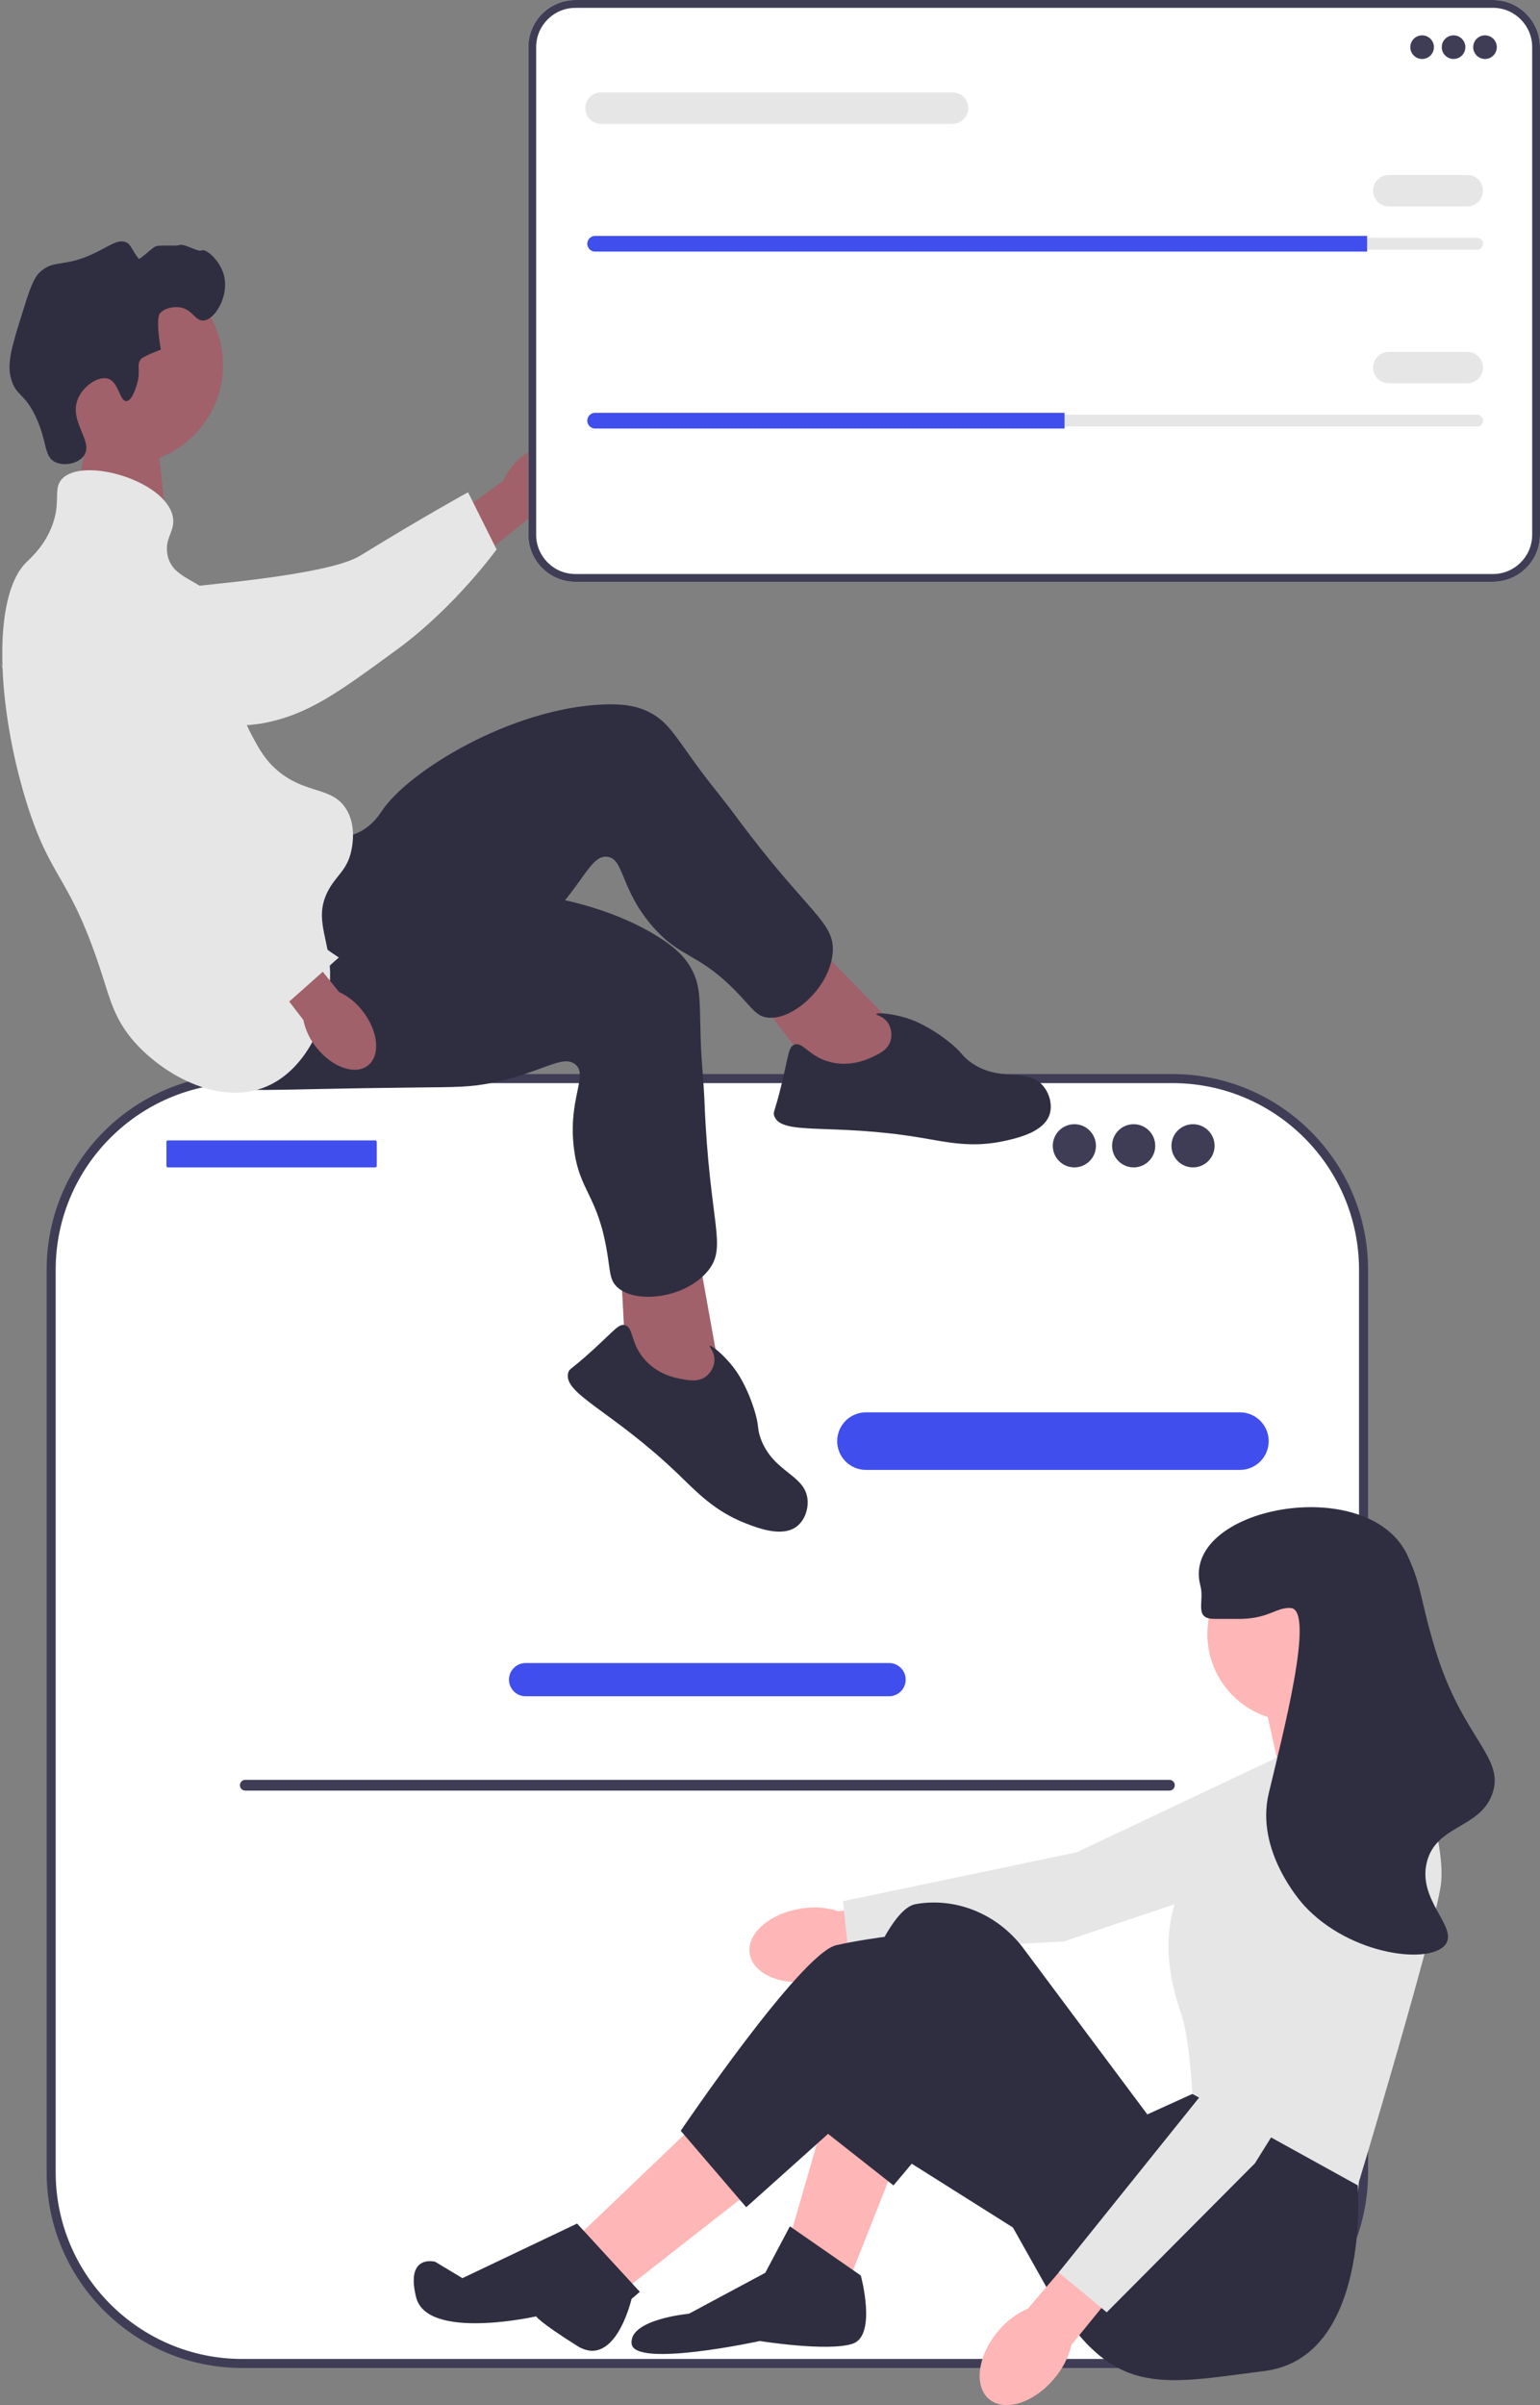 <?xml version="1.0" encoding="UTF-8"?>
<svg id="Layer_1" data-name="Layer 1" xmlns="http://www.w3.org/2000/svg" viewBox="0 0 340.45 531.4">
  <rect x="0" y="0" width="340.45" height="531.4" fill="#808080" stroke="none"/>
  <defs>
    <style>
      .cls-1 {
        fill: #e6e6e6;
      }

      .cls-2 {
        fill: #fff;
      }

      .cls-3 {
        fill: #ffb6b6;
      }

      .cls-4 {
        fill: #a0616a;
      }

      .cls-5 {
        fill: #404eed;
      }

      .cls-6 {
        fill: #3f3d56;
      }

      .cls-7 {
        fill: #2f2e41;
      }
    </style>
  </defs>
  <polygon class="cls-4" points="20.84 88.74 16.84 109.74 36.79 115.37 34.31 92.95 20.84 88.74"/>
  <g>
    <path class="cls-2" d="m259.21,238.31H53.54c-23.32,0-42.23,18.91-42.23,42.23v199.43c0,23.32,18.91,42.23,42.23,42.23h205.67c23.32,0,42.23-18.91,42.23-42.23v-199.43c0-23.32-18.91-42.23-42.23-42.23h0Z"/>
    <path class="cls-6" d="m259.21,523.2H53.54c-23.84,0-43.23-19.39-43.23-43.23v-199.43c0-23.84,19.39-43.23,43.23-43.23h205.67c23.84,0,43.23,19.39,43.23,43.23v199.43c0,23.84-19.39,43.23-43.23,43.23h0ZM53.54,239.31c-22.73,0-41.23,18.5-41.23,41.23v199.43c0,22.73,18.5,41.23,41.23,41.23h205.67c22.73,0,41.23-18.5,41.23-41.23v-199.43c0-22.73-18.5-41.23-41.23-41.23H53.54Z"/>
    <path class="cls-5" d="m274.11,324.77h-82.67c-3.51,0-6.36-2.85-6.36-6.36s2.85-6.36,6.36-6.36h82.67c3.51,0,6.36,2.85,6.36,6.36s-2.85,6.36-6.36,6.36h0Z"/>
    <path class="cls-5" d="m196.55,374.78h-80.36c-2.03,0-3.67-1.65-3.67-3.67s1.65-3.67,3.67-3.67h80.36c2.03,0,3.67,1.65,3.67,3.67s-1.65,3.67-3.67,3.67h0Z"/>
    <rect class="cls-5" x="36.79" y="251.97" width="46.5" height="5.96" rx=".31" ry=".31"/>
    <circle class="cls-6" cx="237.51" cy="253.16" r="4.77"/>
    <circle class="cls-6" cx="250.62" cy="253.16" r="4.77"/>
    <circle class="cls-6" cx="263.74" cy="253.16" r="4.77"/>
    <path class="cls-6" d="m53.04,394.44c0,.66.53,1.19,1.19,1.19h204.29c.66,0,1.19-.53,1.19-1.19s-.53-1.19-1.19-1.19H54.23c-.66,0-1.19.53-1.19,1.19Z"/>
  </g>
  <g>
    <path id="uuid-d0b76542-8f08-4363-846d-0cc3b89caf22-213" class="cls-4" d="m115.34,100.92c4.35-3.59,9.73-4.26,12.02-1.49,2.29,2.77.61,7.92-3.74,11.52-1.72,1.46-3.76,2.49-5.96,2.99l-18.62,14.99-6.85-8.89,19.08-13.84c.91-2.06,2.31-3.88,4.07-5.29h0Z"/>
    <path class="cls-1" d="m7.72,134.75c0-.66,0-6.45,4.28-10.1,4.92-4.2,11.86-2.5,14.29-1.9,5.62,1.38,6.08,3.79,11.37,6.27,9.88,4.64-2.5,2.26,3.38.78,2.04-.51,31.31-2.55,38.6-7.03,14.17-8.72,23.83-14.01,23.83-14.01l6.31,12.63s-9.13,12.69-21.98,22.1c-13.18,9.65-19.77,14.47-29.78,16.33-.86.16-22.07,3.78-39.16-8.98-3.9-2.91-11.04-8.24-11.15-16.07h0Z"/>
    <circle class="cls-4" cx="27.31" cy="80.64" r="21.99"/>
    <g>
      <polygon class="cls-4" points="199.54 228.4 176.89 205.21 165.2 217.41 182.08 239.64 198.82 241.55 199.54 228.4"/>
      <path class="cls-7" d="m70.22,184.92c1.32.11,5.53.95,9.56-1.26,2.75-1.51,4.15-3.76,4.63-4.47,5.9-8.86,28.55-22.68,48.88-23.54,4.6-.19,7.63.34,10.39,1.78,3.91,2.04,5.46,4.95,10.42,11.78,2.71,3.74,5.71,7.26,8.45,10.97,16.06,21.74,22.15,23.44,21.53,30.41-.69,7.73-9.03,15.07-14.57,14.22-2.27-.35-3.15-1.92-6.18-5.12-8.89-9.37-12.57-7.64-18.9-14.81-7.39-8.38-6.42-15.32-10.28-15.59-3.58-.25-5.1,5.68-12.73,13.55-3.49,3.6-5.98,5.25-13.56,10.51-29.51,20.47-29.98,21.91-35.94,23.54-2.61.71-21.1,5.78-27.69-2.28-10.31-12.63,14.05-50.68,25.98-49.69h0Z"/>
      <path class="cls-7" d="m192.62,233.64c1.67-.75,3.61-1.62,4.24-3.63.42-1.36.18-3.04-.7-4.2-1.01-1.34-2.51-1.51-2.45-1.75.09-.36,3.63-.22,7.52,1.15.73.26,4.05,1.47,8.28,4.77,3.39,2.64,2.93,3.17,5.05,4.7,6.52,4.68,12.63.99,16.15,5.38,1.36,1.69,1.94,4.1,1.37,6.04-1.15,3.9-6.74,5.25-9.8,5.94-7.36,1.67-12.93.31-18.75-.67-19.79-3.33-30.9-.3-32.39-4.88-.28-.87.18-.79,1.7-7.16,1.51-6.28,1.46-8.01,2.74-8.51,1.93-.76,3.23,2.69,8.09,3.87,4.31,1.04,7.87-.55,8.94-1.04h0Z"/>
    </g>
    <g>
      <polygon class="cls-4" points="159.28 304.24 153.55 272.34 137.03 275.87 138.51 303.74 151.29 314.72 159.28 304.24"/>
      <path class="cls-7" d="m76.68,195.65c1.03.83,4.04,3.9,8.62,4.32,3.12.29,5.55-.78,6.34-1.1,9.86-4.02,36.36-2.74,53.66,7.97,3.92,2.43,6.13,4.57,7.6,7.3,2.09,3.88,1.74,7.17,2.01,15.6.14,4.61.65,9.21.84,13.82,1.08,27.01,5.17,31.84.74,37.25-4.91,6.01-15.93,7.4-20.04,3.58-1.68-1.56-1.52-3.36-2.24-7.71-2.1-12.74-6.11-13.38-7.32-22.87-1.41-11.08,3.29-16.29.25-18.67-2.82-2.21-7.4,1.84-18.14,4.06-4.91,1.02-7.9.99-17.12,1.08-35.91.37-37.11,1.3-42.96-.7-2.56-.87-20.71-7.06-21.63-17.44-1.44-16.24,40.08-34.05,49.4-26.53h0Z"/>
      <path class="cls-7" d="m150.61,304.69c1.8.32,3.9.69,5.55-.63,1.12-.89,1.86-2.41,1.78-3.87-.09-1.67-1.23-2.66-1.04-2.82.28-.25,3.13,1.86,5.57,5.18.46.63,2.53,3.5,4.17,8.6,1.32,4.09.64,4.27,1.54,6.72,2.77,7.53,9.89,7.91,10.35,13.52.18,2.17-.69,4.48-2.26,5.77-3.14,2.58-8.53.55-11.44-.59-7.03-2.75-10.87-7.01-15.14-11.09-14.5-13.87-25.4-17.6-24.06-22.23.25-.88.59-.56,5.43-4.97,4.77-4.35,5.7-5.81,7.05-5.51,2.02.46,1.16,4.04,4.52,7.74,2.98,3.28,6.82,3.96,7.98,4.17h0Z"/>
    </g>
    <path class="cls-7" d="m30.3,84.85c.86-3.06-.22-4.18.88-5.55,0,0,.44-.55,4.38-2.05h0c-1.16-6.75-.29-7.89-.29-7.89,1-1.32,3.02-1.63,4.38-1.46,2.9.36,3.41,2.98,5.26,2.92,2.56-.08,5.63-5.2,4.68-9.65-.78-3.62-4.13-6.31-4.97-5.85-.83.46-3.83-1.58-4.97-1.17-.78.28-4.43-.09-5.26.29-.91.42-3.5,3.03-3.75,2.71-1.72-2.29-1.69-3.09-2.68-3.58-1.77-.87-3.7.74-7.02,2.34-6.83,3.29-8.83,1.33-11.98,4.09-1.59,1.4-2.45,4.07-4.09,9.35-2.3,7.39-3.45,11.09-2.34,14.61,1.13,3.6,2.8,2.82,5.26,7.89,2.74,5.65,1.8,8.94,4.38,10.23,2,1,5.22.36,6.43-1.46,2.08-3.12-3.29-7.35-1.46-12.28,1.12-3.02,4.59-5.31,6.72-4.68,2.41.72,2.58,5.04,4.09,4.97,1.29-.06,2.19-3.27,2.34-3.8,0,0,0,0,0,0Z"/>
    <path class="cls-1" d="m13.64,105.89c4.5-5.05,22.83.18,24.55,8.18.71,3.29-1.9,4.68-1.17,8.48,1.08,5.55,7.17,5.17,11.69,10.81,6.42,8.02-.19,15.85,7.02,29.23,1.54,2.86,2.84,5.27,5.55,7.6,6.23,5.35,12.03,3.52,15.2,8.48,2.37,3.71,1.4,8.28,1.17,9.35-.94,4.39-3.47,5.46-5.26,9.06-2.97,5.99.39,10.38.58,17.54.24,8.95-4.52,21.36-14.03,25.43-10.69,4.57-23.58-3-29.81-10.52-3.72-4.49-4.8-8.63-6.43-13.74-7.28-22.84-11.39-20.77-16.95-38.87-6.36-20.7-7.61-44.94,0-52.61,1.01-1.02,3.79-3.37,5.55-7.6,2.38-5.7.32-8.56,2.34-10.81h0Z"/>
    <g>
      <path id="uuid-35da8825-ceb1-46f8-a8e3-884fcc945dd4-214" class="cls-4" d="m80.14,223.36c3.49,4.43,4.03,9.83,1.21,12.05-2.82,2.22-7.94.43-11.43-4.01-1.42-1.75-2.4-3.82-2.85-6.03l-14.55-18.97,7.52-5.73,14.91,18.5c2.04.96,3.82,2.4,5.19,4.19h0Z"/>
      <path class="cls-1" d="m26.87,125.12c.65-.14,6.31-1.32,10.76,2.13,5.11,3.96,4.87,11.1,4.78,13.61-.2,5.79-2.47,6.73-3.82,12.41-2.52,10.62,2.28,20.49,4.94,25.94.92,1.89,3.87,7.66,9.75,13.88,11.43,12.1,21.63,18.46,21.63,18.46l-10.96,9.74s-17.45-5.32-29.28-15.98C22.54,194.37,3.88,155.68.02,146.26c-.33-.81,4.38,12.38,13.39-6.95,2.05-4.41,5.82-12.49,13.46-14.19,0,0,0,0,0,0Z"/>
    </g>
  </g>
  <g>
    <path id="uuid-ba1531a6-e7ab-4297-b996-1d676f43fe3f-215" class="cls-3" d="m177.11,421.69c-6.97,1.07-12.06,5.53-11.38,9.96.68,4.43,6.88,7.16,13.84,6.09,2.79-.39,5.44-1.44,7.74-3.07l29.45-4.9-1.97-11.64-29.39,4.16c-2.68-.86-5.53-1.07-8.31-.6h0Z"/>
    <polygon class="cls-1" points="304.04 385.39 292.62 409.63 235.2 428.96 187.56 431.5 186.37 420.06 238 409.26 290.98 384.22 304.04 385.39"/>
    <polygon class="cls-3" points="198.15 477.42 187.89 503.35 174.62 494.3 182.46 467.16 198.15 477.42"/>
    <polygon class="cls-3" points="155.32 467.77 128.18 493.7 139.04 505.16 166.78 483.45 155.32 467.77"/>
    <polygon class="cls-3" points="309.13 383.32 308.82 381.21 301.89 367.64 278.97 373.67 283.19 392.37 309.13 383.32"/>
    <path class="cls-7" d="m299.48,473.8l.7,9.06s2.91,37.99-20.61,41-33.78,6.03-47.65-17.49l-21.71-38.6-12.68,15.09-16.87-13.28s12.06-47.05,21.71-48.86c1.21-.23,2.41-.34,3.6-.36,7.99-.17,15.52,3.74,20.3,10.15l27.37,36.66,9.95-4.52,35.89,11.16h0Z"/>
    <path class="cls-7" d="m169.19,502.15l5.43-10.25,15.68,10.86s3.62,13.27-1.81,15.08-20.51-.6-20.51-.6c0,0-27.75,6.03-28.35.6s12.67-6.63,12.67-6.63l16.89-9.05h0Z"/>
    <path class="cls-7" d="m228.3,494.91l-41.92-26.41-21.41,19.18-14.48-16.89s26.54-39.21,34.38-41.01,20.51-3.02,20.51-3.02l38.6,35.59-15.68,32.57h0Z"/>
    <path class="cls-7" d="m127.58,491.29l13.87,15.08-1.83,1.56s-3.6,15.67-12.04,10.37-9.05-6.51-9.05-6.51c0,0-24.13,5.43-26.54-4.22s4.22-7.84,4.22-7.84l6.02,3.62,25.34-12.06h0Z"/>
    <circle class="cls-3" cx="286.21" cy="361.01" r="19.3"/>
    <path class="cls-1" d="m281.68,388.45l27.75-8.44s10.86,25.33,9.05,36.79c-1.81,11.46-18.29,66.06-18.29,66.06l-36.59-20.22s-.6-12.06-2.41-17.49-7.54-22.02,5.13-35.89,15.38-20.81,15.38-20.81h0Z"/>
    <g>
      <path id="uuid-375aaccb-22f9-42b6-a352-baabb12db8d2-216" class="cls-3" d="m220.62,515.1c-4.52,5.41-5.38,12.12-1.94,15,3.44,2.87,9.89.82,14.41-4.6,1.83-2.14,3.13-4.68,3.78-7.42l18.84-23.16-9.18-7.43-19.28,22.57c-2.58,1.13-4.85,2.86-6.63,5.05h0Z"/>
      <polygon class="cls-1" points="302.96 400.62 309.52 426.59 277.43 477.97 244.66 510.9 234.04 502.09 267.08 460.98 292.13 408 302.96 400.62"/>
    </g>
    <path class="cls-7" d="m268.41,357.69c4.95-.01,5.23.02,6.03,0,6.14-.16,7.74-2.58,10.86-2.41,5.55.29-1.78,28.14-4.83,41.01-2.99,12.63,7.11,23.94,7.84,24.73,10.26,11.15,28.27,13.19,31.36,8.44,2.5-3.84-6.37-9.69-4.22-18.09,2.1-8.21,11.77-7.34,14.48-15.08,2.83-8.1-6.69-12.19-12.67-31.97-3.43-11.36-2.83-13.47-6.03-20.51-8.57-18.8-50.55-10.8-45.84,6.63.91,3.37-1.51,7.25,3.02,7.24h0Z"/>
  </g>
  <g>
    <path class="cls-2" d="m330.05,128.56H127.2c-5.74,0-10.4-4.67-10.4-10.4V10.4c0-5.74,4.67-10.4,10.4-10.4h202.85c5.74,0,10.4,4.67,10.4,10.4v107.75c0,5.74-4.67,10.4-10.4,10.4Z"/>
    <path class="cls-6" d="m330.05,128.56H127.2c-5.74,0-10.4-4.67-10.4-10.4V10.4c0-5.74,4.67-10.4,10.4-10.4h202.85c5.74,0,10.4,4.67,10.4,10.4v107.75c0,5.74-4.67,10.4-10.4,10.4ZM127.2,1.74c-4.78,0-8.67,3.89-8.67,8.67v107.75c0,4.78,3.89,8.67,8.67,8.67h202.85c4.78,0,8.67-3.89,8.67-8.67V10.4c0-4.78-3.89-8.67-8.67-8.67,0,0-202.85,0-202.85,0Z"/>
    <circle class="cls-6" cx="314.39" cy="10.42" r="2.61"/>
    <circle class="cls-6" cx="321.34" cy="10.42" r="2.61"/>
    <circle class="cls-6" cx="328.29" cy="10.42" r="2.61"/>
    <path class="cls-1" d="m131.56,52.55c-.72,0-1.3.58-1.3,1.3,0,.35.14.67.38.91.25.25.57.39.92.39h194.99c.72,0,1.3-.58,1.3-1.3,0-.35-.14-.67-.38-.91-.25-.25-.57-.39-.92-.39h-194.99Z"/>
    <path class="cls-5" d="m302.23,52.12v3.47h-170.67c-.48,0-.91-.19-1.22-.51-.32-.31-.51-.75-.51-1.22,0-.96.78-1.74,1.74-1.74h170.67Z"/>
    <path class="cls-1" d="m324.38,45.6h-17.37c-1.92,0-3.47-1.56-3.47-3.47s1.56-3.47,3.47-3.47h17.37c1.92,0,3.47,1.56,3.47,3.47s-1.56,3.47-3.47,3.47Z"/>
    <path class="cls-1" d="m210.59,27.36h-77.72c-1.92,0-3.47-1.56-3.47-3.47s1.56-3.47,3.47-3.47h77.72c1.92,0,3.47,1.56,3.47,3.47s-1.56,3.47-3.47,3.47Z"/>
    <path class="cls-1" d="m131.56,91.64c-.72,0-1.3.58-1.3,1.3,0,.35.14.67.38.91.25.25.57.39.92.39h194.99c.72,0,1.3-.58,1.3-1.3,0-.35-.14-.67-.38-.91-.25-.25-.57-.39-.92-.39h-194.99Z"/>
    <path class="cls-5" d="m235.34,91.21v3.47h-103.78c-.48,0-.91-.19-1.22-.51-.32-.31-.51-.75-.51-1.22,0-.96.78-1.74,1.74-1.74h103.78Z"/>
    <path class="cls-1" d="m324.38,84.69h-17.37c-1.92,0-3.47-1.56-3.47-3.47s1.56-3.47,3.47-3.47h17.37c1.92,0,3.47,1.56,3.47,3.47s-1.56,3.47-3.47,3.47Z"/>
  </g>
</svg>